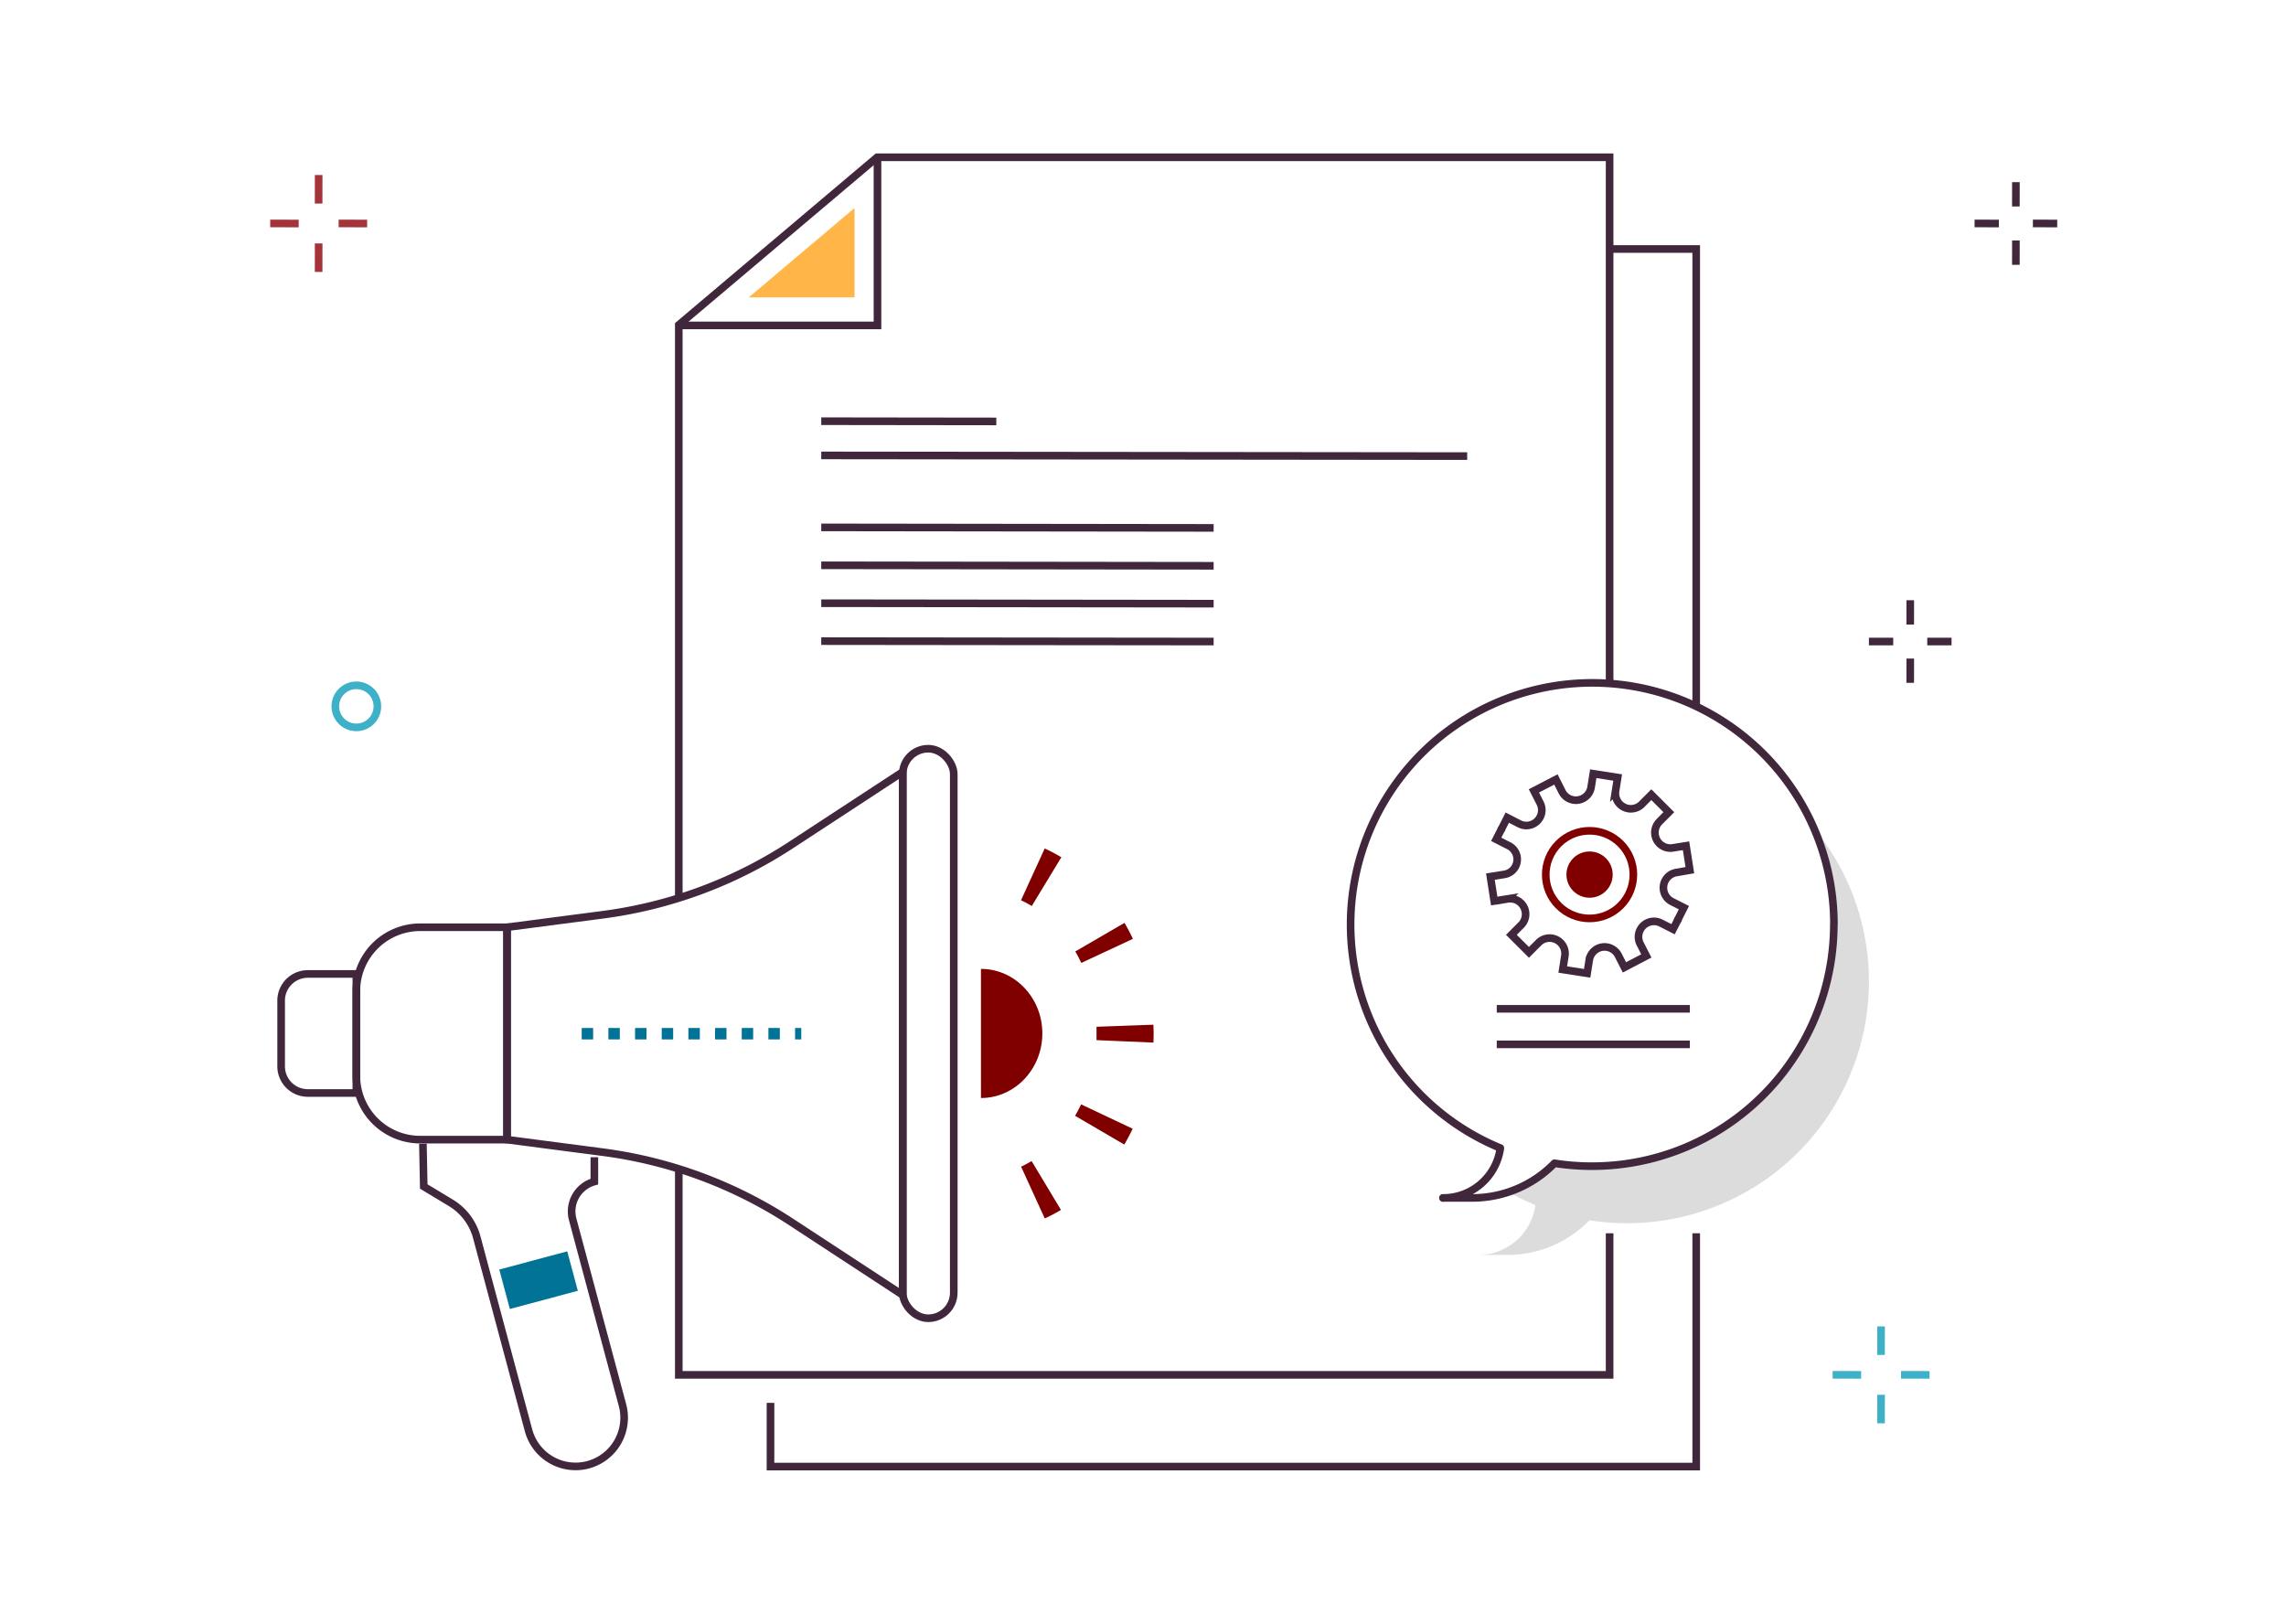 <svg id="Capa_1" data-name="Capa 1" xmlns="http://www.w3.org/2000/svg" viewBox="0 0 600 426.2"><defs><style>.cls-1,.cls-12,.cls-13,.cls-3,.cls-4,.cls-5,.cls-6,.cls-7,.cls-9{fill:none;}.cls-1,.cls-12,.cls-3,.cls-4,.cls-7{stroke:#41273b;}.cls-1{stroke-miterlimit:8.35;}.cls-1,.cls-12,.cls-13,.cls-3,.cls-4,.cls-5,.cls-6,.cls-7{stroke-width:2px;}.cls-2{fill:#ffb547;}.cls-12,.cls-3{stroke-linejoin:round;}.cls-4,.cls-5,.cls-6{stroke-miterlimit:6.69;}.cls-5{stroke:#3eb1c8;}.cls-6{stroke:#a4343a;}.cls-13,.cls-7,.cls-9{stroke-miterlimit:10;}.cls-8{fill:maroon;}.cls-9{stroke:#007396;stroke-width:3px;stroke-dasharray:3 4;}.cls-10{fill:#007396;}.cls-11{fill:#dcdcdc;}.cls-12{stroke-linecap:round;}.cls-13{stroke:maroon;}</style></defs><polyline class="cls-1" points="230.31 41.95 230.31 85.41 178.83 85.41"/><polyline class="cls-1" points="178.16 235.7 178.16 85.27 230.22 41.28 422.47 41.28 422.47 122.26 422.47 179.22"/><polyline class="cls-1" points="422.47 323.69 422.47 360.85 405.76 360.85 178.16 360.85 178.16 306.79"/><path class="cls-2" d="M196.53,78.05h27.76V54.6Z"/><polyline class="cls-1" points="445.2 323.69 445.2 384.92 407.1 384.92 202.23 384.92 202.23 368.2"/><polyline class="cls-1" points="422.47 65.35 445.2 65.35 445.2 185.39"/><line class="cls-3" x1="215.55" y1="110.55" x2="261.5" y2="110.61"/><line class="cls-3" x1="215.55" y1="119.53" x2="385.09" y2="119.71"/><line class="cls-3" x1="215.55" y1="138.42" x2="318.54" y2="138.55"/><line class="cls-3" x1="215.55" y1="148.37" x2="318.54" y2="148.5"/><line class="cls-3" x1="215.55" y1="158.32" x2="318.54" y2="158.44"/><line class="cls-3" x1="215.55" y1="168.27" x2="318.54" y2="168.38"/><line class="cls-4" x1="529.11" y1="47.81" x2="529.1" y2="54.19"/><line class="cls-4" x1="529.11" y1="63.12" x2="529.1" y2="69.5"/><line class="cls-4" x1="539.95" y1="58.66" x2="533.57" y2="58.65"/><line class="cls-4" x1="524.64" y1="58.66" x2="518.26" y2="58.65"/><line class="cls-4" x1="501.38" y1="157.54" x2="501.37" y2="163.92"/><line class="cls-4" x1="501.38" y1="172.85" x2="501.37" y2="179.22"/><line class="cls-4" x1="512.22" y1="168.38" x2="505.84" y2="168.37"/><line class="cls-4" x1="496.91" y1="168.38" x2="490.53" y2="168.37"/><line class="cls-5" x1="493.72" y1="348.13" x2="493.71" y2="355.61"/><line class="cls-5" x1="493.72" y1="366.08" x2="493.71" y2="373.57"/><line class="cls-5" x1="506.44" y1="360.85" x2="498.96" y2="360.84"/><line class="cls-5" x1="488.49" y1="360.85" x2="481.01" y2="360.84"/><circle class="cls-5" cx="93.53" cy="185.39" r="5.52"/><line class="cls-6" x1="83.64" y1="45.94" x2="83.63" y2="53.42"/><line class="cls-6" x1="83.64" y1="63.89" x2="83.63" y2="71.37"/><line class="cls-6" x1="96.36" y1="58.66" x2="88.88" y2="58.65"/><line class="cls-6" x1="78.4" y1="58.66" x2="70.92" y2="58.65"/><path class="cls-7" d="M110.28,243.37h22.8a0,0,0,0,1,0,0v55.74a0,0,0,0,1,0,0h-22.8a16.75,16.75,0,0,1-16.75-16.75V260.13A16.75,16.75,0,0,1,110.28,243.37Z"/><path class="cls-7" d="M80.79,255.63H93.53a0,0,0,0,1,0,0v31.24a0,0,0,0,1,0,0H80.79a7,7,0,0,1-7-7V262.67A7,7,0,0,1,80.79,255.63Z"/><path class="cls-7" d="M133.09,299.12l25.19,3.29a118.14,118.14,0,0,1,49.29,18.26l29.37,19.23V202.59l-29.37,19.22a118,118,0,0,1-49.29,18.27l-25.19,3.29Z"/><rect class="cls-7" x="236.94" y="196.51" width="13.39" height="149.48" rx="6.69"/><path class="cls-8" d="M274.22,319.8,268,306.2a28.05,28.05,0,0,0,2.76-1.46l7.71,12.82A43.05,43.05,0,0,1,274.22,319.8Zm20.87-19.4-12.91-7.54c.56-1,1.1-2,1.59-3l13.52,6.39C296.62,297.65,295.88,299.06,295.09,300.4Zm7.65-26.76L287.8,273q0-.9,0-1.8t0-1.71l14.94-.54c0,.75.05,1.5.05,2.25S302.77,272.84,302.74,273.64Zm-18.93-20.91c-.49-1-1-2.06-1.59-3l12.93-7.51c.78,1.34,1.52,2.75,2.2,4.19Zm-13-14.94a27.43,27.43,0,0,0-2.83-1.5l6.22-13.6a44.54,44.54,0,0,1,4.37,2.31Z"/><line class="cls-9" x1="152.68" y1="271.31" x2="210.31" y2="271.31"/><path class="cls-7" d="M156,303.72v6.41A8.1,8.1,0,0,0,150.3,320l13.08,48.78a12.79,12.79,0,0,1-9,15.66h0a12.78,12.78,0,0,1-15.65-9l-13.6-50.73a15.12,15.12,0,0,0-6.78-9l-7.13-4.3L111,300.18"/><rect class="cls-10" x="132.12" y="330.64" width="18.47" height="10.72" transform="translate(-82.15 48.03) rotate(-15)"/><path class="cls-8" d="M257.47,254.3c8.9,0,16.11,7.59,16.11,16.94s-7.21,16.95-16.11,16.95Z"/><path class="cls-11" d="M490.53,257.63a63.48,63.48,0,0,1-73.34,62.65,30.13,30.13,0,0,1-21.65,9.1H388a15.15,15.15,0,0,0,15-13.08,62.28,62.28,0,0,1-7.06-3.45A29.92,29.92,0,0,0,408,305.31a63.44,63.44,0,0,0,68-88.05A63.08,63.08,0,0,1,490.53,257.63Z"/><line class="cls-3" x1="392.85" y1="264.77" x2="443.53" y2="264.77"/><line class="cls-12" x1="378.77" y1="314.41" x2="378.72" y2="314.41"/><line class="cls-3" x1="392.85" y1="274.1" x2="443.53" y2="274.1"/><path class="cls-12" d="M481.32,242.65A63.48,63.48,0,0,1,408,305.31a30.13,30.13,0,0,1-21.66,9.1h-7.55a15.13,15.13,0,0,0,15-13.09,63.43,63.43,0,1,1,87.56-58.67Z"/><path class="cls-4" d="M394.13,217.5l-1.42,2.79,3.17,1.62a4,4,0,0,1-1.19,7.61l-3.51.56,1,6.41,3.51-.56a4.06,4.06,0,0,1,3.51,6.91l-2.51,2.52,4.61,4.6,2.51-2.52a4.06,4.06,0,0,1,6.91,3.5l-.55,3.52,6.4,1,.56-3.51a4.06,4.06,0,0,1,7.62-1.21l1.61,3.16,5.75-3-1.62-3.17a4.06,4.06,0,0,1,5.46-5.46l3.17,1.61,1.44-2.79"/><path class="cls-4" d="M393.93,217.91l1.68-3.31,3.16,1.62a4.05,4.05,0,0,0,5.45-5.46l-1.62-3.18,5.78-3L410,207.8a4.05,4.05,0,0,0,7.62-1.22l.56-3.51,6.41,1-.56,3.52a4.06,4.06,0,0,0,6.88,3.5l2.51-2.52,4.6,4.6-2.51,2.52a4.06,4.06,0,0,0,3.51,6.85l3.51-.56,1,6.41L440,229a4.06,4.06,0,0,0-1.2,7.62l3.17,1.61-1.78,3.52"/><circle class="cls-8" cx="417.21" cy="229.55" r="6.07"/><circle class="cls-13" cx="417.21" cy="229.55" r="11.5" transform="translate(-40.12 362.25) rotate(-45)"/></svg>